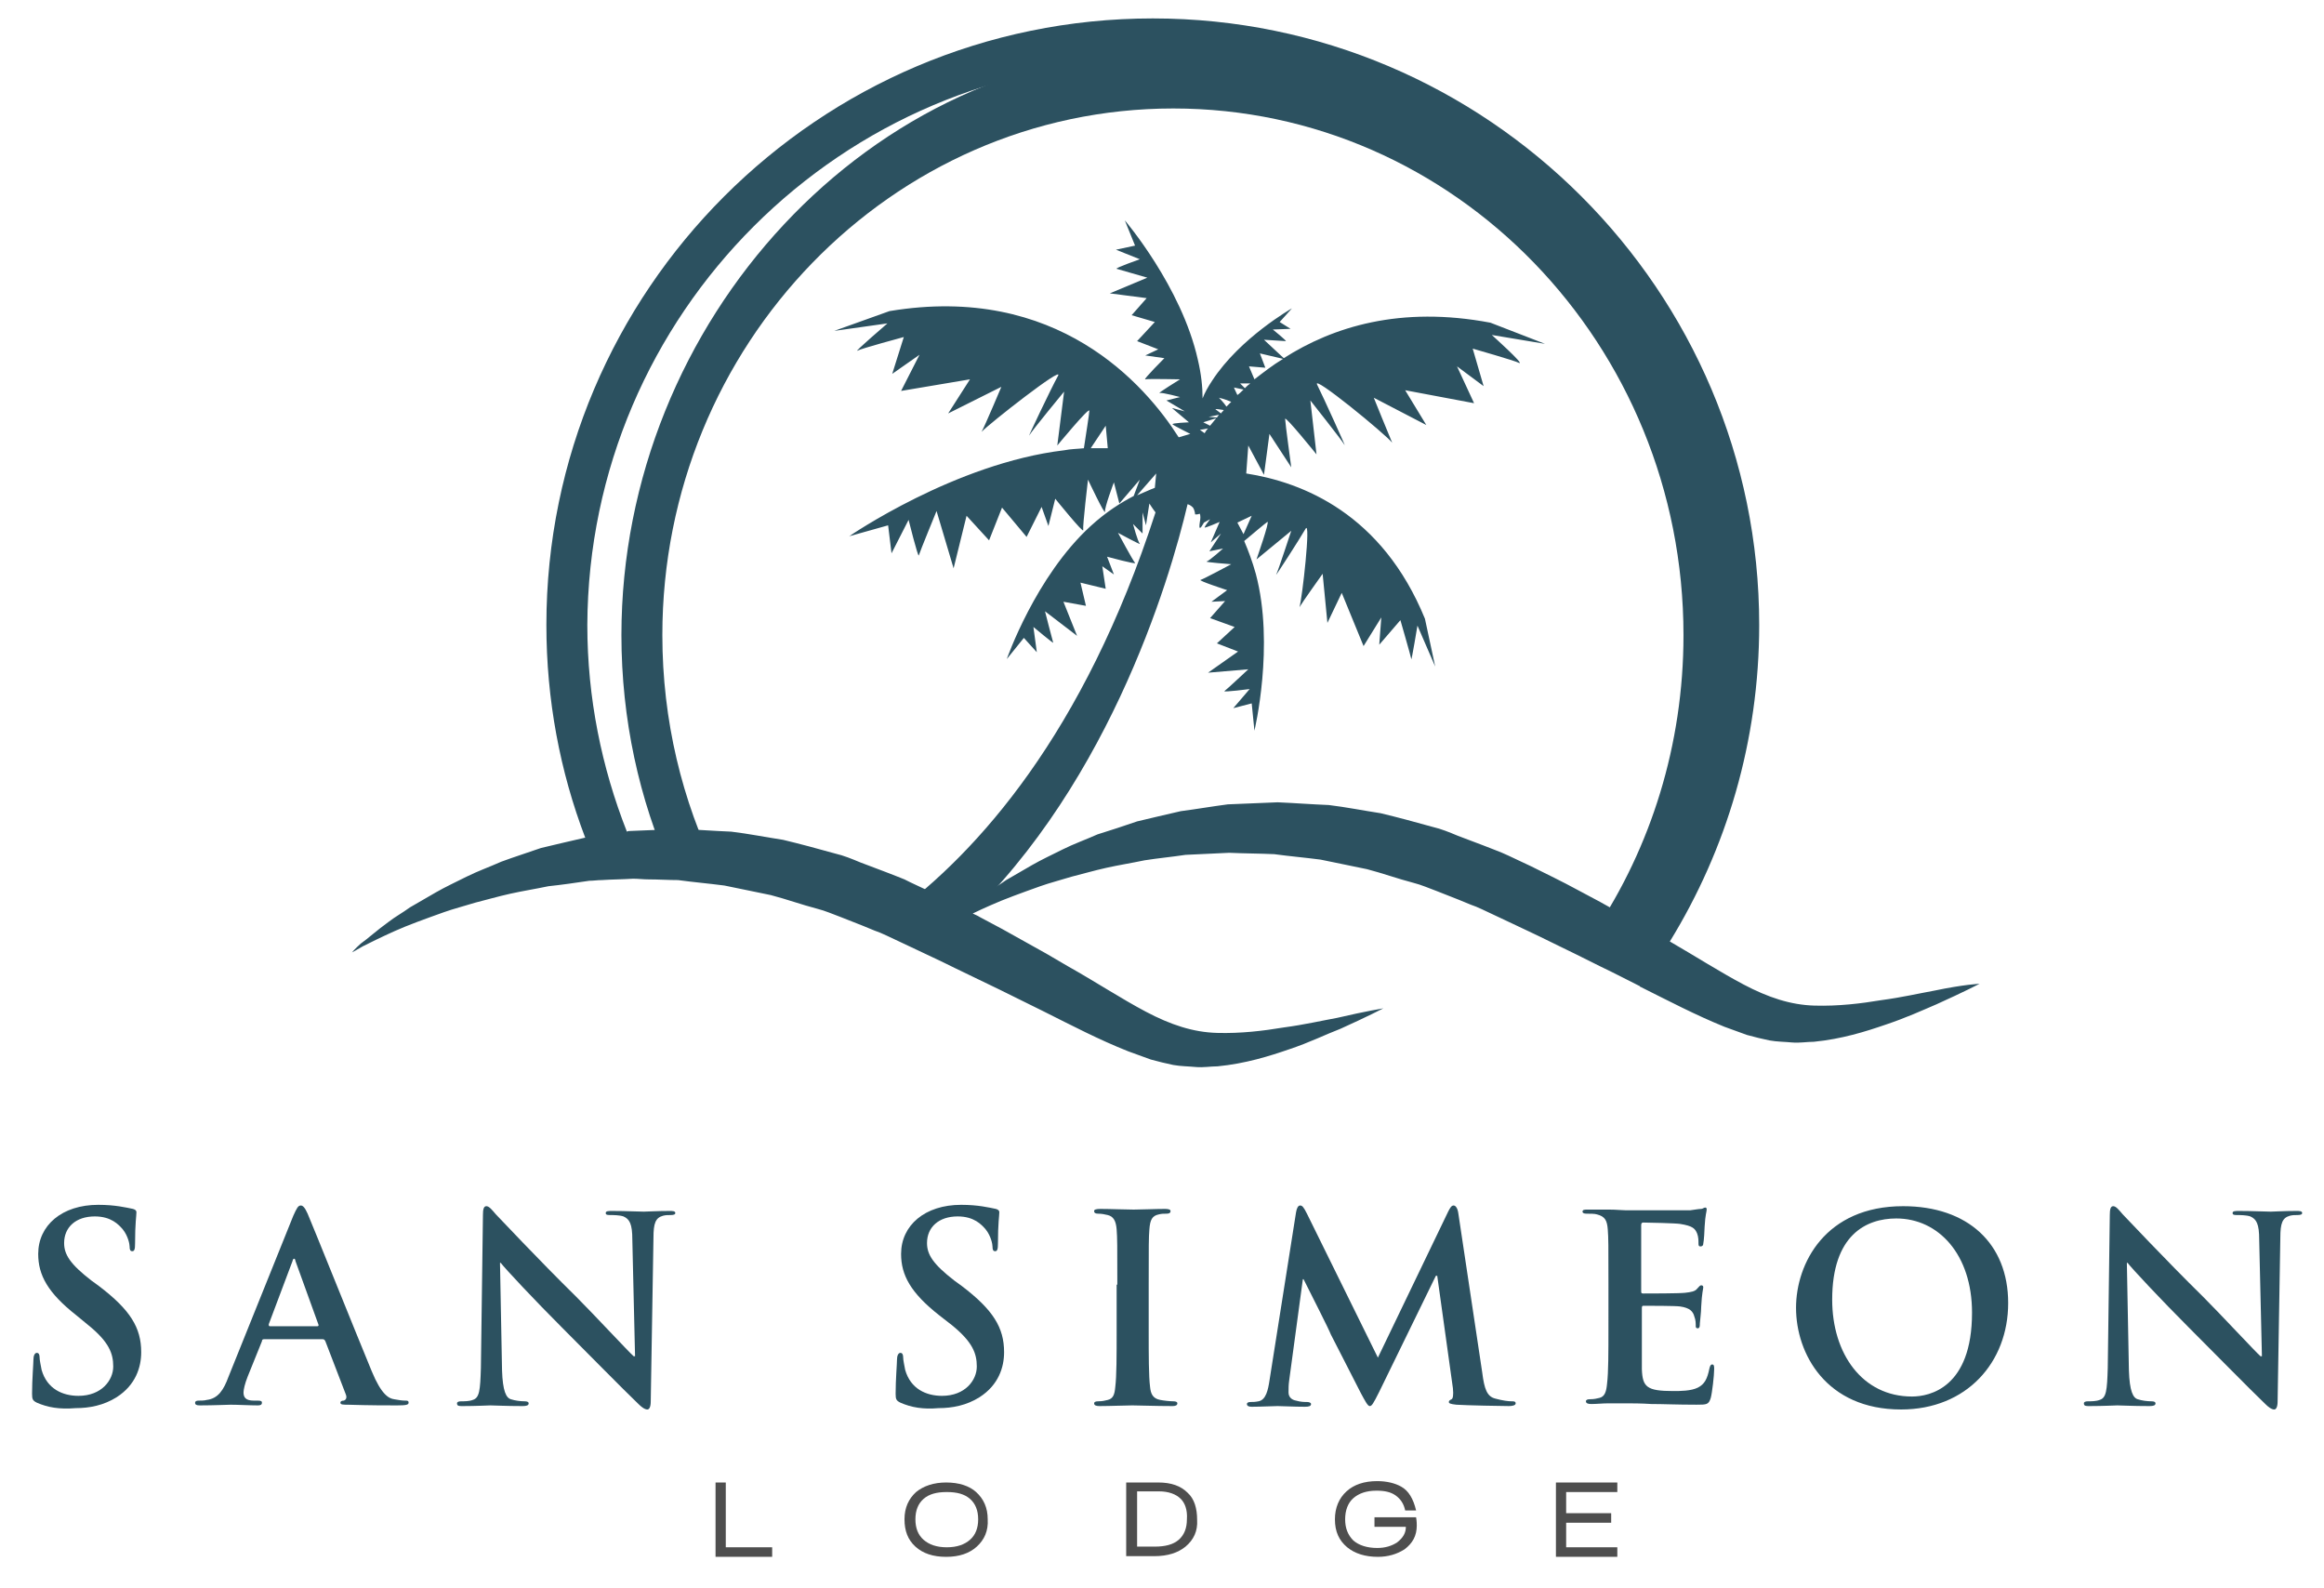 <?xml version="1.0" encoding="utf-8"?>
<!-- Generator: Adobe Illustrator 28.3.0, SVG Export Plug-In . SVG Version: 6.00 Build 0)  -->
<svg version="1.1" id="Layer_1" xmlns="http://www.w3.org/2000/svg" xmlns:xlink="http://www.w3.org/1999/xlink" x="0px" y="0px"
	 viewBox="0 0 340.7 232.8" style="enable-background:new 0 0 340.7 232.8;" xml:space="preserve">
<style type="text/css">
	.st0{fill:#2C5160;}
	.st1{fill:#4E4E4E;}
</style>
<g id="Logo">
	<g id="Text">
		<g>
			<path class="st0" d="M5.4,205.6c-0.6-0.3-0.7-0.5-0.7-1.3c0-2.1,0.2-4.4,0.2-5c0-0.6,0.2-1,0.5-1c0.3,0,0.4,0.3,0.4,0.6
				c0,0.5,0.2,1.3,0.3,1.9c0.8,2.8,3.1,3.8,5.4,3.8c3.4,0,5.1-2.3,5.1-4.3c0-1.9-0.6-3.6-3.7-6.1l-1.7-1.4c-4.2-3.3-5.6-5.9-5.6-9
				c0-4.2,3.5-7.2,8.8-7.2c2.5,0,4.1,0.4,5.1,0.6c0.3,0.1,0.5,0.2,0.5,0.5c0,0.5-0.2,1.6-0.2,4.6c0,0.8-0.1,1.1-0.4,1.1
				c-0.3,0-0.4-0.2-0.4-0.7c0-0.3-0.2-1.5-1-2.5c-0.6-0.7-1.7-1.9-4.1-1.9c-2.8,0-4.5,1.6-4.5,3.9c0,1.7,0.9,3.1,4,5.5l1.1,0.8
				c4.6,3.5,6.2,6.1,6.2,9.7c0,2.2-0.8,4.8-3.6,6.6c-1.9,1.2-4,1.6-6,1.6C8.7,206.6,7,206.3,5.4,205.6z"/>
			<path class="st0" d="M38.7,196.3c-0.2,0-0.3,0.1-0.3,0.3l-2.1,5.2c-0.4,1-0.6,1.9-0.6,2.3c0,0.7,0.3,1.2,1.5,1.2h0.6
				c0.5,0,0.6,0.1,0.6,0.3c0,0.3-0.2,0.4-0.6,0.4c-1.2,0-2.9-0.1-4-0.1c-0.4,0-2.5,0.1-4.5,0.1c-0.5,0-0.7-0.1-0.7-0.4
				c0-0.2,0.2-0.3,0.5-0.3c0.3,0,0.9,0,1.2-0.1c1.7-0.2,2.5-1.5,3.2-3.4l9.5-23.6c0.5-1.1,0.7-1.5,1.1-1.5c0.3,0,0.6,0.3,1,1.2
				c0.9,2.1,7,17.3,9.4,23.1c1.4,3.4,2.5,4,3.3,4.1c0.6,0.1,1.1,0.2,1.6,0.2c0.3,0,0.5,0,0.5,0.3c0,0.3-0.3,0.4-1.7,0.4
				c-1.4,0-4.1,0-7.2-0.1c-0.7,0-1.1,0-1.1-0.3c0-0.2,0.2-0.3,0.5-0.3c0.3-0.1,0.5-0.4,0.3-0.9l-3-7.8c-0.1-0.2-0.2-0.3-0.4-0.3
				H38.7z M46.5,194.4c0.2,0,0.2-0.1,0.2-0.2l-3.4-9.4c0-0.2-0.1-0.3-0.2-0.3c-0.1,0-0.2,0.2-0.2,0.3l-3.5,9.3c0,0.2,0,0.3,0.2,0.3
				H46.5z"/>
			<path class="st0" d="M73.6,200.9c0.1,3,0.6,4,1.3,4.2c0.6,0.2,1.4,0.3,2,0.3c0.4,0,0.6,0.1,0.6,0.3c0,0.3-0.3,0.4-0.9,0.4
				c-2.5,0-4-0.1-4.7-0.1c-0.3,0-2.1,0.1-4.1,0.1c-0.5,0-0.8,0-0.8-0.4c0-0.2,0.2-0.3,0.6-0.3c0.5,0,1.2,0,1.7-0.2
				c1-0.3,1.1-1.4,1.2-4.7l0.3-22.4c0-0.8,0.1-1.3,0.5-1.3c0.4,0,0.8,0.5,1.4,1.2c0.5,0.5,6.2,6.6,11.8,12.1
				c2.6,2.6,7.7,8.1,8.4,8.7h0.2l-0.4-17.1c0-2.3-0.4-3-1.3-3.4c-0.6-0.2-1.5-0.2-2-0.2c-0.5,0-0.6-0.1-0.6-0.3c0-0.3,0.4-0.3,1-0.3
				c2,0,3.8,0.1,4.6,0.1c0.4,0,1.9-0.1,3.7-0.1c0.5,0,0.9,0,0.9,0.3c0,0.2-0.2,0.3-0.7,0.3c-0.4,0-0.7,0-1.1,0.1
				c-1.1,0.3-1.4,1.1-1.4,3.2l-0.4,24c0,0.8-0.2,1.2-0.5,1.2c-0.4,0-0.9-0.4-1.3-0.8c-2.4-2.3-7.3-7.3-11.2-11.2
				c-4.1-4.1-8.4-8.7-9-9.5h-0.1L73.6,200.9z"/>
			<path class="st0" d="M132,205.6c-0.6-0.3-0.7-0.5-0.7-1.3c0-2.1,0.2-4.4,0.2-5c0-0.6,0.2-1,0.5-1c0.3,0,0.4,0.3,0.4,0.6
				c0,0.5,0.2,1.3,0.3,1.9c0.8,2.8,3.1,3.8,5.4,3.8c3.4,0,5.1-2.3,5.1-4.3c0-1.9-0.6-3.6-3.7-6.1l-1.8-1.4c-4.2-3.3-5.6-5.9-5.6-9
				c0-4.2,3.5-7.2,8.8-7.2c2.5,0,4.1,0.4,5.1,0.6c0.3,0.1,0.5,0.2,0.5,0.5c0,0.5-0.2,1.6-0.2,4.6c0,0.8-0.1,1.1-0.4,1.1
				c-0.3,0-0.4-0.2-0.4-0.7c0-0.3-0.2-1.5-1-2.5c-0.6-0.7-1.7-1.9-4.1-1.9c-2.8,0-4.5,1.6-4.5,3.9c0,1.7,0.9,3.1,4,5.5l1.1,0.8
				c4.6,3.5,6.2,6.1,6.2,9.7c0,2.2-0.8,4.8-3.6,6.6c-1.9,1.2-4,1.6-6,1.6C135.3,206.6,133.6,206.3,132,205.6z"/>
			<path class="st0" d="M163.8,188.3c0-5.8,0-6.8-0.1-8.1c-0.1-1.3-0.5-1.9-1.3-2.1c-0.4-0.1-0.9-0.2-1.4-0.2
				c-0.4,0-0.6-0.1-0.6-0.4c0-0.2,0.3-0.3,0.9-0.3c1.4,0,3.8,0.1,4.9,0.1c1,0,3.2-0.1,4.6-0.1c0.5,0,0.8,0.1,0.8,0.3
				c0,0.3-0.2,0.4-0.6,0.4c-0.4,0-0.7,0-1.1,0.1c-1,0.2-1.3,0.8-1.4,2.2c-0.1,1.2-0.1,2.3-0.1,8.1v6.7c0,3.7,0,6.7,0.2,8.3
				c0.1,1,0.4,1.7,1.5,1.9c0.5,0.1,1.4,0.2,1.9,0.2c0.4,0,0.6,0.1,0.6,0.3c0,0.3-0.3,0.4-0.7,0.4c-2.5,0-4.9-0.1-5.9-0.1
				c-0.9,0-3.3,0.1-4.8,0.1c-0.5,0-0.8-0.1-0.8-0.4c0-0.2,0.2-0.3,0.6-0.3c0.6,0,1-0.1,1.4-0.2c0.8-0.2,1-0.8,1.1-1.9
				c0.2-1.6,0.2-4.6,0.2-8.3V188.3z"/>
			<path class="st0" d="M190,177.7c0.1-0.6,0.3-1,0.6-1c0.3,0,0.5,0.2,1,1.2l10.4,21.1l10.3-21.4c0.3-0.6,0.5-0.9,0.8-0.9
				c0.3,0,0.6,0.4,0.7,1.2l3.5,23.3c0.3,2.4,0.7,3.5,1.9,3.8c1.1,0.3,1.9,0.4,2.4,0.4c0.3,0,0.6,0,0.6,0.3c0,0.3-0.5,0.4-1,0.4
				c-1,0-6.2-0.1-7.7-0.2c-0.9-0.1-1.1-0.2-1.1-0.4c0-0.2,0.2-0.3,0.4-0.4c0.2-0.1,0.3-0.6,0.2-1.6l-2.3-16.5h-0.2l-8.3,17
				c-0.9,1.8-1.1,2.1-1.4,2.1c-0.3,0-0.7-0.8-1.3-1.9c-0.9-1.8-3.9-7.6-4.4-8.6c-0.3-0.8-2.6-5.3-4-8.1H191l-2,14.8
				c-0.1,0.7-0.1,1.2-0.1,1.8c0,0.7,0.5,1.1,1.1,1.2c0.7,0.2,1.2,0.2,1.6,0.2c0.3,0,0.6,0.1,0.6,0.3c0,0.3-0.3,0.4-0.9,0.4
				c-1.6,0-3.3-0.1-4-0.1c-0.7,0-2.5,0.1-3.8,0.1c-0.4,0-0.7-0.1-0.7-0.4c0-0.2,0.2-0.3,0.6-0.3c0.3,0,0.6,0,1.1-0.1
				c1.1-0.2,1.4-1.7,1.6-3L190,177.7z"/>
			<path class="st0" d="M235.8,188.3c0-5.8,0-6.8-0.1-8.1c-0.1-1.3-0.4-1.9-1.6-2.2c-0.3-0.1-1-0.1-1.5-0.1c-0.4,0-0.6-0.1-0.6-0.3
				c0-0.3,0.3-0.3,0.8-0.3c1,0,2.1,0,3.1,0c1,0,1.9,0.1,2.4,0.1c1.2,0,8.8,0,9.5,0c0.7-0.1,1.3-0.2,1.6-0.2c0.2,0,0.4-0.2,0.6-0.2
				c0.2,0,0.2,0.2,0.2,0.3c0,0.3-0.2,0.7-0.3,2.5c0,0.4-0.1,2.1-0.2,2.5c0,0.2-0.1,0.4-0.4,0.4c-0.3,0-0.3-0.2-0.3-0.5
				c0-0.3,0-0.9-0.2-1.4c-0.3-0.7-0.6-1.1-2.5-1.4c-0.6-0.1-4.6-0.2-5.4-0.2c-0.2,0-0.3,0.1-0.3,0.4v9.6c0,0.3,0,0.4,0.3,0.4
				c0.8,0,5.2,0,6.1-0.1c0.9-0.1,1.5-0.2,1.8-0.6c0.3-0.3,0.4-0.5,0.6-0.5c0.2,0,0.3,0.1,0.3,0.3s-0.2,0.8-0.3,2.8
				c0,0.8-0.2,2.3-0.2,2.5c0,0.3,0,0.7-0.3,0.7c-0.3,0-0.3-0.2-0.3-0.3c0-0.4,0-0.9-0.2-1.4c-0.2-0.8-0.7-1.3-2.1-1.5
				c-0.7-0.1-4.5-0.1-5.4-0.1c-0.2,0-0.2,0.2-0.2,0.4v3c0,1.3,0,4.8,0,5.9c0.1,2.6,0.7,3.2,4.6,3.2c1,0,2.6,0,3.6-0.5
				c1-0.5,1.4-1.3,1.7-2.8c0.1-0.4,0.2-0.6,0.4-0.6c0.3,0,0.3,0.3,0.3,0.7c0,0.9-0.3,3.5-0.5,4.2c-0.3,1-0.6,1-2.1,1
				c-2.9,0-4.9-0.1-6.6-0.1c-1.6-0.1-2.8-0.1-4-0.1c-0.4,0-1.3,0-2.2,0c-0.9,0-1.9,0.1-2.6,0.1c-0.5,0-0.8-0.1-0.8-0.4
				c0-0.2,0.2-0.3,0.6-0.3c0.6,0,1-0.1,1.4-0.2c0.8-0.2,1-1,1.1-2.1c0.2-1.6,0.2-4.6,0.2-8.1V188.3z"/>
			<path class="st0" d="M263.3,191.7c0-6.5,4.3-14.9,15.7-14.9c9.5,0,15.4,5.5,15.4,14.2s-6.1,15.6-15.7,15.6
				C267.7,206.6,263.3,198.4,263.3,191.7z M289.1,192.4c0-8.5-4.9-13.8-11.1-13.8c-4.4,0-9.4,2.4-9.4,11.9c0,7.9,4.4,14.2,11.7,14.2
				C282.9,204.7,289.1,203.4,289.1,192.4z"/>
			<path class="st0" d="M312.1,200.9c0.1,3,0.6,4,1.3,4.2c0.6,0.2,1.4,0.3,2,0.3c0.4,0,0.6,0.1,0.6,0.3c0,0.3-0.3,0.4-0.9,0.4
				c-2.5,0-4-0.1-4.7-0.1c-0.3,0-2.1,0.1-4.1,0.1c-0.5,0-0.8,0-0.8-0.4c0-0.2,0.2-0.3,0.6-0.3c0.5,0,1.2,0,1.7-0.2
				c1-0.3,1.1-1.4,1.2-4.7l0.3-22.4c0-0.8,0.1-1.3,0.5-1.3c0.4,0,0.8,0.5,1.4,1.2c0.5,0.5,6.2,6.6,11.8,12.1
				c2.6,2.6,7.7,8.1,8.4,8.7h0.2l-0.4-17.1c0-2.3-0.4-3-1.3-3.4c-0.6-0.2-1.5-0.2-2-0.2c-0.5,0-0.6-0.1-0.6-0.3c0-0.3,0.4-0.3,1-0.3
				c2,0,3.8,0.1,4.6,0.1c0.4,0,1.9-0.1,3.7-0.1c0.5,0,0.9,0,0.9,0.3c0,0.2-0.2,0.3-0.7,0.3c-0.4,0-0.7,0-1.1,0.1
				c-1.1,0.3-1.4,1.1-1.4,3.2l-0.4,24c0,0.8-0.2,1.2-0.5,1.2c-0.4,0-0.9-0.4-1.3-0.8c-2.4-2.3-7.3-7.3-11.2-11.2
				c-4.1-4.1-8.4-8.7-9-9.5h-0.1L312.1,200.9z"/>
		</g>
		<g>
			<path class="st1" d="M104.9,228.1v-10.8h1.5v9.5h6.8v1.4H104.9z"/>
			<path class="st1" d="M143.2,226.7c-1.1,1-2.6,1.5-4.5,1.5c-1.9,0-3.4-0.5-4.5-1.5c-1.1-1-1.6-2.3-1.6-4c0-1.7,0.6-3,1.7-4
				c1.1-0.9,2.6-1.4,4.4-1.4c1.9,0,3.4,0.5,4.4,1.4c1.1,1,1.7,2.3,1.7,4C144.9,224.4,144.3,225.7,143.2,226.7z M142.2,219.7
				c-0.8-0.7-1.9-1-3.4-1c-1.5,0-2.6,0.3-3.4,1c-0.8,0.7-1.2,1.7-1.2,3c0,1.3,0.4,2.3,1.2,3c0.8,0.7,1.9,1.1,3.4,1.1
				c1.5,0,2.6-0.4,3.4-1.1c0.8-0.7,1.2-1.7,1.2-3C143.4,221.4,143,220.4,142.2,219.7z"/>
			<path class="st1" d="M173.8,226.7c-1.1,0.9-2.6,1.4-4.6,1.4h-4.1v-10.8h4.7c1.9,0,3.3,0.5,4.3,1.5c1,0.9,1.4,2.3,1.4,4
				C175.6,224.4,175,225.7,173.8,226.7z M173.1,219.7c-0.7-0.7-1.8-1.1-3.2-1.1h-3.2v8.1h2.6c1.5,0,2.7-0.3,3.5-1
				c0.8-0.7,1.2-1.7,1.2-3C174.1,221.3,173.7,220.3,173.1,219.7z"/>
			<path class="st1" d="M206.1,223.8h-4.6v-1.4h6.1c0.1,0.6,0.1,1,0.1,1.2c0,1.5-0.6,2.6-1.8,3.5c-1.1,0.7-2.4,1.1-3.9,1.1
				c-1.9,0-3.4-0.5-4.5-1.4c-1.2-1-1.8-2.3-1.8-4.1c0-1.7,0.6-3.1,1.7-4.1c1.1-1,2.6-1.5,4.5-1.5c1.4,0,2.6,0.3,3.5,0.8
				c1.1,0.6,1.8,1.8,2.2,3.5H206c-0.2-1-0.7-1.7-1.4-2.2c-0.7-0.5-1.6-0.7-2.8-0.7c-1.5,0-2.6,0.4-3.4,1.1c-0.8,0.7-1.2,1.8-1.2,3.1
				c0,1.3,0.4,2.3,1.2,3.1c0.8,0.7,2,1.1,3.5,1.1c1.2,0,2.1-0.3,2.9-0.8C205.7,225.4,206.1,224.7,206.1,223.8z"/>
			<path class="st1" d="M228.1,228.1v-10.8h9v1.4h-7.5v3.1h6.6v1.4h-6.6v3.6h7.5v1.4H228.1z"/>
		</g>
	</g>
	<g id="Logo_1_">
		<path class="st0" d="M283.6,145.2c-2.2,0.4-4.8,1-7.8,1.4c-3,0.5-6.3,0.9-9.8,0.8c-3.5-0.1-6.8-1.2-10.4-3.1
			c-3.4-1.8-7-4.1-10.8-6.3c8.3-13.5,13.1-29.4,13.1-46.4c0-49-39.9-88.9-88.9-88.9c-49,0-88.9,39.9-88.9,88.9c0,11,2,21.5,5.7,31.2
			c0,0,0,0-0.1,0c-2.2,0.5-4.3,1-6.4,1.5c-2,0.7-3.9,1.3-5.8,2c-1.8,0.8-3.5,1.4-5.1,2.2c-1.6,0.8-3.1,1.5-4.5,2.3
			c-1.4,0.8-2.6,1.5-3.8,2.2c-1.1,0.8-2.2,1.4-3.1,2.1c-1.8,1.3-3.1,2.5-4.1,3.2c-0.9,0.8-1.3,1.3-1.3,1.3s0.6-0.3,1.6-0.9
			c1-0.5,2.6-1.3,4.6-2.2c2-0.9,4.5-1.8,7.3-2.8c1.4-0.5,3-0.9,4.6-1.4c1.6-0.4,3.3-0.9,5.1-1.3c1.8-0.4,3.7-0.7,5.6-1.1
			c1.9-0.2,4-0.5,6-0.8c0.6,0,1.2-0.1,1.8-0.1c1.5-0.1,3-0.1,4.6-0.2c0.8,0,1.5,0.1,2.3,0.1c1.4,0,2.9,0.1,4.3,0.1
			c2.2,0.3,4.5,0.5,6.8,0.8c2.3,0.5,4.5,0.9,6.8,1.4c2.3,0.6,4.5,1.4,6.8,2c1.2,0.3,2.3,0.8,3.4,1.2l3.3,1.3l1.7,0.7l0.8,0.3
			l0.9,0.4l3.4,1.6c2.3,1.1,4.5,2.1,6.7,3.2c4.4,2.1,8.7,4.2,12.9,6.3c4.2,2.1,8.2,4.2,12.5,5.9c1.1,0.4,2.2,0.8,3.3,1.2
			c1.1,0.3,2.3,0.6,3.3,0.8c1.1,0.2,2.3,0.2,3.3,0.3c1.1,0.1,2.2-0.1,3.2-0.1c4.1-0.4,7.6-1.5,10.5-2.5c3-1,5.4-2.2,7.5-3
			c4-1.8,6.3-3,6.3-3s-2.5,0.4-6.8,1.4c-2.2,0.4-4.8,1-7.8,1.4c-3,0.5-6.3,0.9-9.8,0.8c-3.5-0.1-6.8-1.2-10.4-3.1
			c-3.6-1.9-7.4-4.4-11.5-6.7c-2-1.2-4.1-2.4-6.3-3.6c-2.1-1.2-4.3-2.4-6.6-3.6c-0.3-0.2-0.6-0.3-1-0.5c0.8-0.4,1.7-0.8,2.6-1.2
			c2-0.9,4.5-1.8,7.3-2.8c1.4-0.5,3-0.9,4.6-1.4c1.6-0.4,3.3-0.9,5.1-1.3c1.8-0.4,3.7-0.7,5.6-1.1c1.9-0.3,4-0.5,6-0.8
			c2.1-0.1,4.2-0.2,6.4-0.3c2.2,0.1,4.4,0.1,6.6,0.2c2.2,0.3,4.5,0.5,6.8,0.8c2.3,0.5,4.5,0.9,6.8,1.4c2.3,0.6,4.5,1.4,6.8,2
			c1.2,0.3,2.3,0.8,3.4,1.2l3.3,1.3l1.7,0.7l0.8,0.3l0.9,0.4l3.4,1.6c2.3,1.1,4.5,2.1,6.7,3.2c2.5,1.2,4.9,2.4,7.3,3.6
			c1.9,0.9,3.8,1.9,5.6,2.8c0,0,0.1,0,0.1,0.1c4.2,2.1,8.2,4.2,12.4,5.9c1.1,0.4,2.2,0.8,3.3,1.2c1.1,0.3,2.3,0.6,3.3,0.8
			c1.1,0.2,2.3,0.2,3.3,0.3c1.1,0.1,2.2-0.1,3.2-0.1c4.1-0.4,7.6-1.5,10.5-2.5c3-1,5.4-2.1,7.5-3c4-1.8,6.3-3,6.3-3
			S287.9,144.3,283.6,145.2z M237.8,134c-2.1-1.2-4.3-2.4-6.6-3.6c-2.2-1.2-4.5-2.3-6.7-3.4l-3.4-1.6l-0.9-0.4l-1-0.4l-1.8-0.7
			l-3.7-1.4c-1.2-0.5-2.4-1-3.7-1.3c-2.5-0.7-5.1-1.4-7.6-2c-2.6-0.4-5.1-0.9-7.6-1.2c-2.5-0.1-5.1-0.3-7.5-0.4
			c-2.5,0.1-4.9,0.2-7.3,0.3c-2.3,0.3-4.6,0.7-6.9,1c-2.2,0.5-4.3,1-6.4,1.5c-2,0.7-3.9,1.3-5.8,1.9c-1.8,0.8-3.5,1.4-5.1,2.2
			c-1.6,0.8-3.1,1.5-4.5,2.3c-1.4,0.8-2.6,1.5-3.8,2.2c-1.1,0.8-2.2,1.4-3.1,2.1c-1.1,0.8-2,1.5-2.8,2.2c-1.6-0.8-3.2-1.6-4.8-2.4
			l-3.4-1.6l-0.8-0.4l-1-0.4l-1.8-0.7l-3.7-1.4c-1.2-0.5-2.4-1-3.7-1.3c-2.5-0.7-5.1-1.4-7.6-2c-2.6-0.4-5.1-0.9-7.6-1.2
			c-2.5-0.1-5.1-0.3-7.5-0.4c-2.5,0.1-4.9,0.2-7.3,0.3c-0.2,0-0.3,0-0.5,0.1c-3.7-9.4-5.8-19.6-5.8-30.3C86.3,46,123.4,8.9,169,8.9
			c45.6,0,82.7,37.1,82.7,82.7c0,15.9-4.5,30.7-12.3,43.3C238.9,134.6,238.4,134.3,237.8,134z"/>
		<path class="st0" d="M172,15.9c41.3,0,74.8,34.6,74.8,77.2c0,16.1-4.8,31.1-13,43.4c1.9,0.7,3.8,1.5,5.5,2.6
			c8.5-13.2,13.5-29,13.5-46c0-46-36-85.9-80.6-85.9c-44.6,0-81.1,39.9-81.1,85.9c0,12.3,2.6,24.1,7.3,34.6c2.2,0,4.5,0,6.7,0.1
			c-5.1-10.4-8-22.2-8-34.7C97.1,50.6,130.7,15.9,172,15.9z"/>
		<path class="st0" d="M218.7,49.1l7.8,1.3l-8-3.1c-13.2-2.5-23.1,0.6-30.3,5.2l-2.9-2.7c0,0,3,0.2,3.2,0.2c0.2,0-1.9-1.7-1.9-1.7
			l2.6-0.1l-1.6-1l1.8-2c0,0-7.6,4.3-11.7,10.6c-0.6,0.9-1.1,1.8-1.4,2.6c0-1.7-0.2-3.6-0.7-5.7c-2.4-10.7-10.7-20.4-10.7-20.4
			l1.5,3.7l-2.8,0.6l3.5,1.4c0,0-3.7,1.3-3.4,1.4c0.3,0.1,4.5,1.3,4.5,1.3l-5.5,2.3l5.4,0.7l-2.2,2.5l3.4,1l-2.6,2.8l3.1,1.2
			l-1.9,0.9l2.8,0.4c0,0-3.2,3.2-2.8,3.1c0.4-0.1,5.1,0,5.1,0s-3.4,2.1-3,2c0.4-0.1,3,0.6,3,0.6l-2,0.5l2.7,1.6l-1.9-0.5l2.5,2.1
			c0,0-2.6,0.1-2.4,0.3c0.2,0.2,2.6,1.4,2.6,1.4l-1.7,0.5c-4.9-7.7-17.8-22.6-42.4-18.5l-8.1,2.9l7.8-1.1c0,0-5,4.3-4.4,4
			c0.5-0.3,6.8-2,6.8-2l-1.7,5.4l4-2.8l-2.7,5.3l10.1-1.7l-3.2,5l7.8-3.9c0,0-2.4,5.7-2.9,6.6c1-1.1,12.2-9.9,11.2-8.2
			c-1,1.8-4.6,9.4-4.2,8.7c0.4-0.7,5.1-6.4,5.1-6.4l-1,7.9c0,0,4.7-5.7,4.7-5.1c0,0.4-0.5,3.5-0.8,5.5c-0.9,0.1-1.9,0.1-2.9,0.3
			c-16,1.9-31.5,12.6-31.5,12.6l5.7-1.6l0.5,4.1l2.5-4.9c0,0,1.4,5.6,1.5,5.2c0.1-0.4,2.6-6.5,2.6-6.5l2.5,8.4l1.9-7.7l3.3,3.6
			l1.9-4.8l3.6,4.3l2.2-4.4l1,2.8l1-4c0,0,4.2,5.2,4.1,4.6c-0.1-0.6,0.7-7.4,0.7-7.4s2.5,5.3,2.5,4.7c-0.1-0.6,1.3-4.3,1.3-4.3
			l0.8,3.1l3-3.5l-0.9,2.4c-1.9,1-4,2.3-6.3,4.4c-8.1,7.4-12.3,19.5-12.3,19.5l2.5-3.1l1.9,2.1l-0.5-3.7c0,0,3,2.5,2.9,2.3
			c-0.1-0.3-1.2-4.6-1.2-4.6l4.7,3.6l-2-5l3.3,0.6l-0.8-3.4l3.7,0.9l-0.5-3.3l1.7,1.2l-1-2.6c0,0,4.4,1.2,4.1,0.9
			c-0.3-0.3-2.5-4.4-2.5-4.4s3.5,1.9,3.2,1.6c-0.3-0.3-1-2.9-1-2.9l1.4,1.4l0-3.1l0.5,1.9l0.5-3.2c0,0,0.5,0.8,0.9,1.3
			c-10.5,32.5-26.1,49.8-38.4,58.9c2.7,1,5.4,2,7.9,3.2c23.2-20.3,32.6-52.2,35.2-63.3c0.3,0.1,0.5,0.2,0.8,0.5c0.3,0.5,0.3,1,0.3,1
			l0.2,0c0,0,0.1,0,0.1,0l0.4-0.1c0.1,0.3,0.1,0.7,0,1.2c-0.2,1.3,0.1,1,0.6,0.1l0.9-0.5c-0.4,0.5-0.8,1.1-0.8,1.2
			c-0.1,0.2,2.2-0.8,2.2-0.8l-1.3,3l1.5-1.3l-1.7,2.6l2-0.4c0,0-2,1.8-2.4,1.9c-0.4,0.1,3.6,0.4,3.6,0.4s-4.1,2.2-4.5,2.3
			c-0.4,0.1,3.9,1.5,3.9,1.5l-2.3,1.7l2-0.1l-2.2,2.5l3.6,1.3l-2.6,2.4l3.1,1.2l-4.4,3.1l5.9-0.5c0,0-3.2,3-3.5,3.2
			c-0.2,0.2,3.7-0.3,3.7-0.3l-2.4,2.8l2.7-0.7l0.4,4c0,0,3-12.5,0.2-23c-0.5-1.8-1.1-3.4-1.7-4.8c1.3-1.1,3.1-2.6,3.4-2.8
			c0.4-0.2-1.6,5.5-1.6,5.5l5.1-4.2c0,0-1.9,5.8-2.2,6.4c-0.3,0.6,3.5-5.3,4.3-6.7c0.8-1.4-0.5,10.3-0.9,11.5
			c0.4-0.7,3.4-4.9,3.4-4.9l0.7,7.2l2.1-4.4l3.2,7.8l2.6-4.2l-0.3,4l3.1-3.6c0,0,1.5,5.2,1.6,5.7c0,0.5,0.9-4.9,0.9-4.9l2.6,6
			l-1.5-7c-6.3-15.4-17.9-20-26.2-21.3l0.3-4.1l2.3,4.3l0.8-6l3.2,4.9c0,0-0.9-6.6-0.9-7.1c0-0.5,4.6,5.2,4.6,5.2l-0.9-7.9
			c0,0,4.6,5.8,5,6.5c0.4,0.7-3.1-7-4-8.8c-0.9-1.7,10.1,7.3,11,8.5c-0.4-0.9-2.7-6.6-2.7-6.6l7.7,4l-3.1-5.1l10.1,1.9l-2.5-5.4
			l3.9,2.9l-1.6-5.5c0,0,6.3,1.8,6.8,2.1C223.6,53.5,218.7,49.1,218.7,49.1z M182.3,57.1c-0.3,0.3-0.6,0.6-0.9,0.8
			c-0.3-0.6-0.5-1.1-0.5-1.1L182.3,57.1z M175.9,63c0.1,0,0.7-0.1,1.2-0.2c-0.2,0.2-0.4,0.5-0.5,0.7L175.9,63
			C175.9,63,175.9,63,175.9,63z M180,67.9L180,67.9C180,68,180,68,180,67.9L180,67.9z M180.5,58.9c-0.2,0.2-0.5,0.5-0.7,0.7
			c-0.4-0.6-1.1-1.3-1.1-1.3S179.6,58.5,180.5,58.9z M179.4,60.1c-0.1,0.2-0.3,0.3-0.4,0.5l-0.8-0.6C178.1,59.9,178.8,60,179.4,60.1
			z M178.7,60.8c-0.1,0.1-0.2,0.3-0.3,0.4l-1.2-0.1L178.7,60.8z M178.3,61.3c-0.3,0.4-0.6,0.7-0.9,1.1c-0.4-0.2-1-0.5-1-0.5
			L178.3,61.3z M159.9,65.7l2.2-3.3l0.3,3.3C161.6,65.7,160.8,65.7,159.9,65.7z M166.7,72.6l2.8-3.2c0,0-0.1,1.1-0.2,2.1
			C168.5,71.8,167.7,72.2,166.7,72.6z M182.3,78.3c-0.3-0.6-0.6-1.1-0.9-1.7l2.1-1L182.3,78.3z M182.5,56.9l-0.7-0.7l1.5,0
			C183,56.4,182.8,56.6,182.5,56.9z M183.9,55.6l-0.8-1.9l2.4,0.2l-0.8-2.1l3.4,0.8C186.6,53.5,185.2,54.6,183.9,55.6z"/>
	</g>
</g>
</svg>
